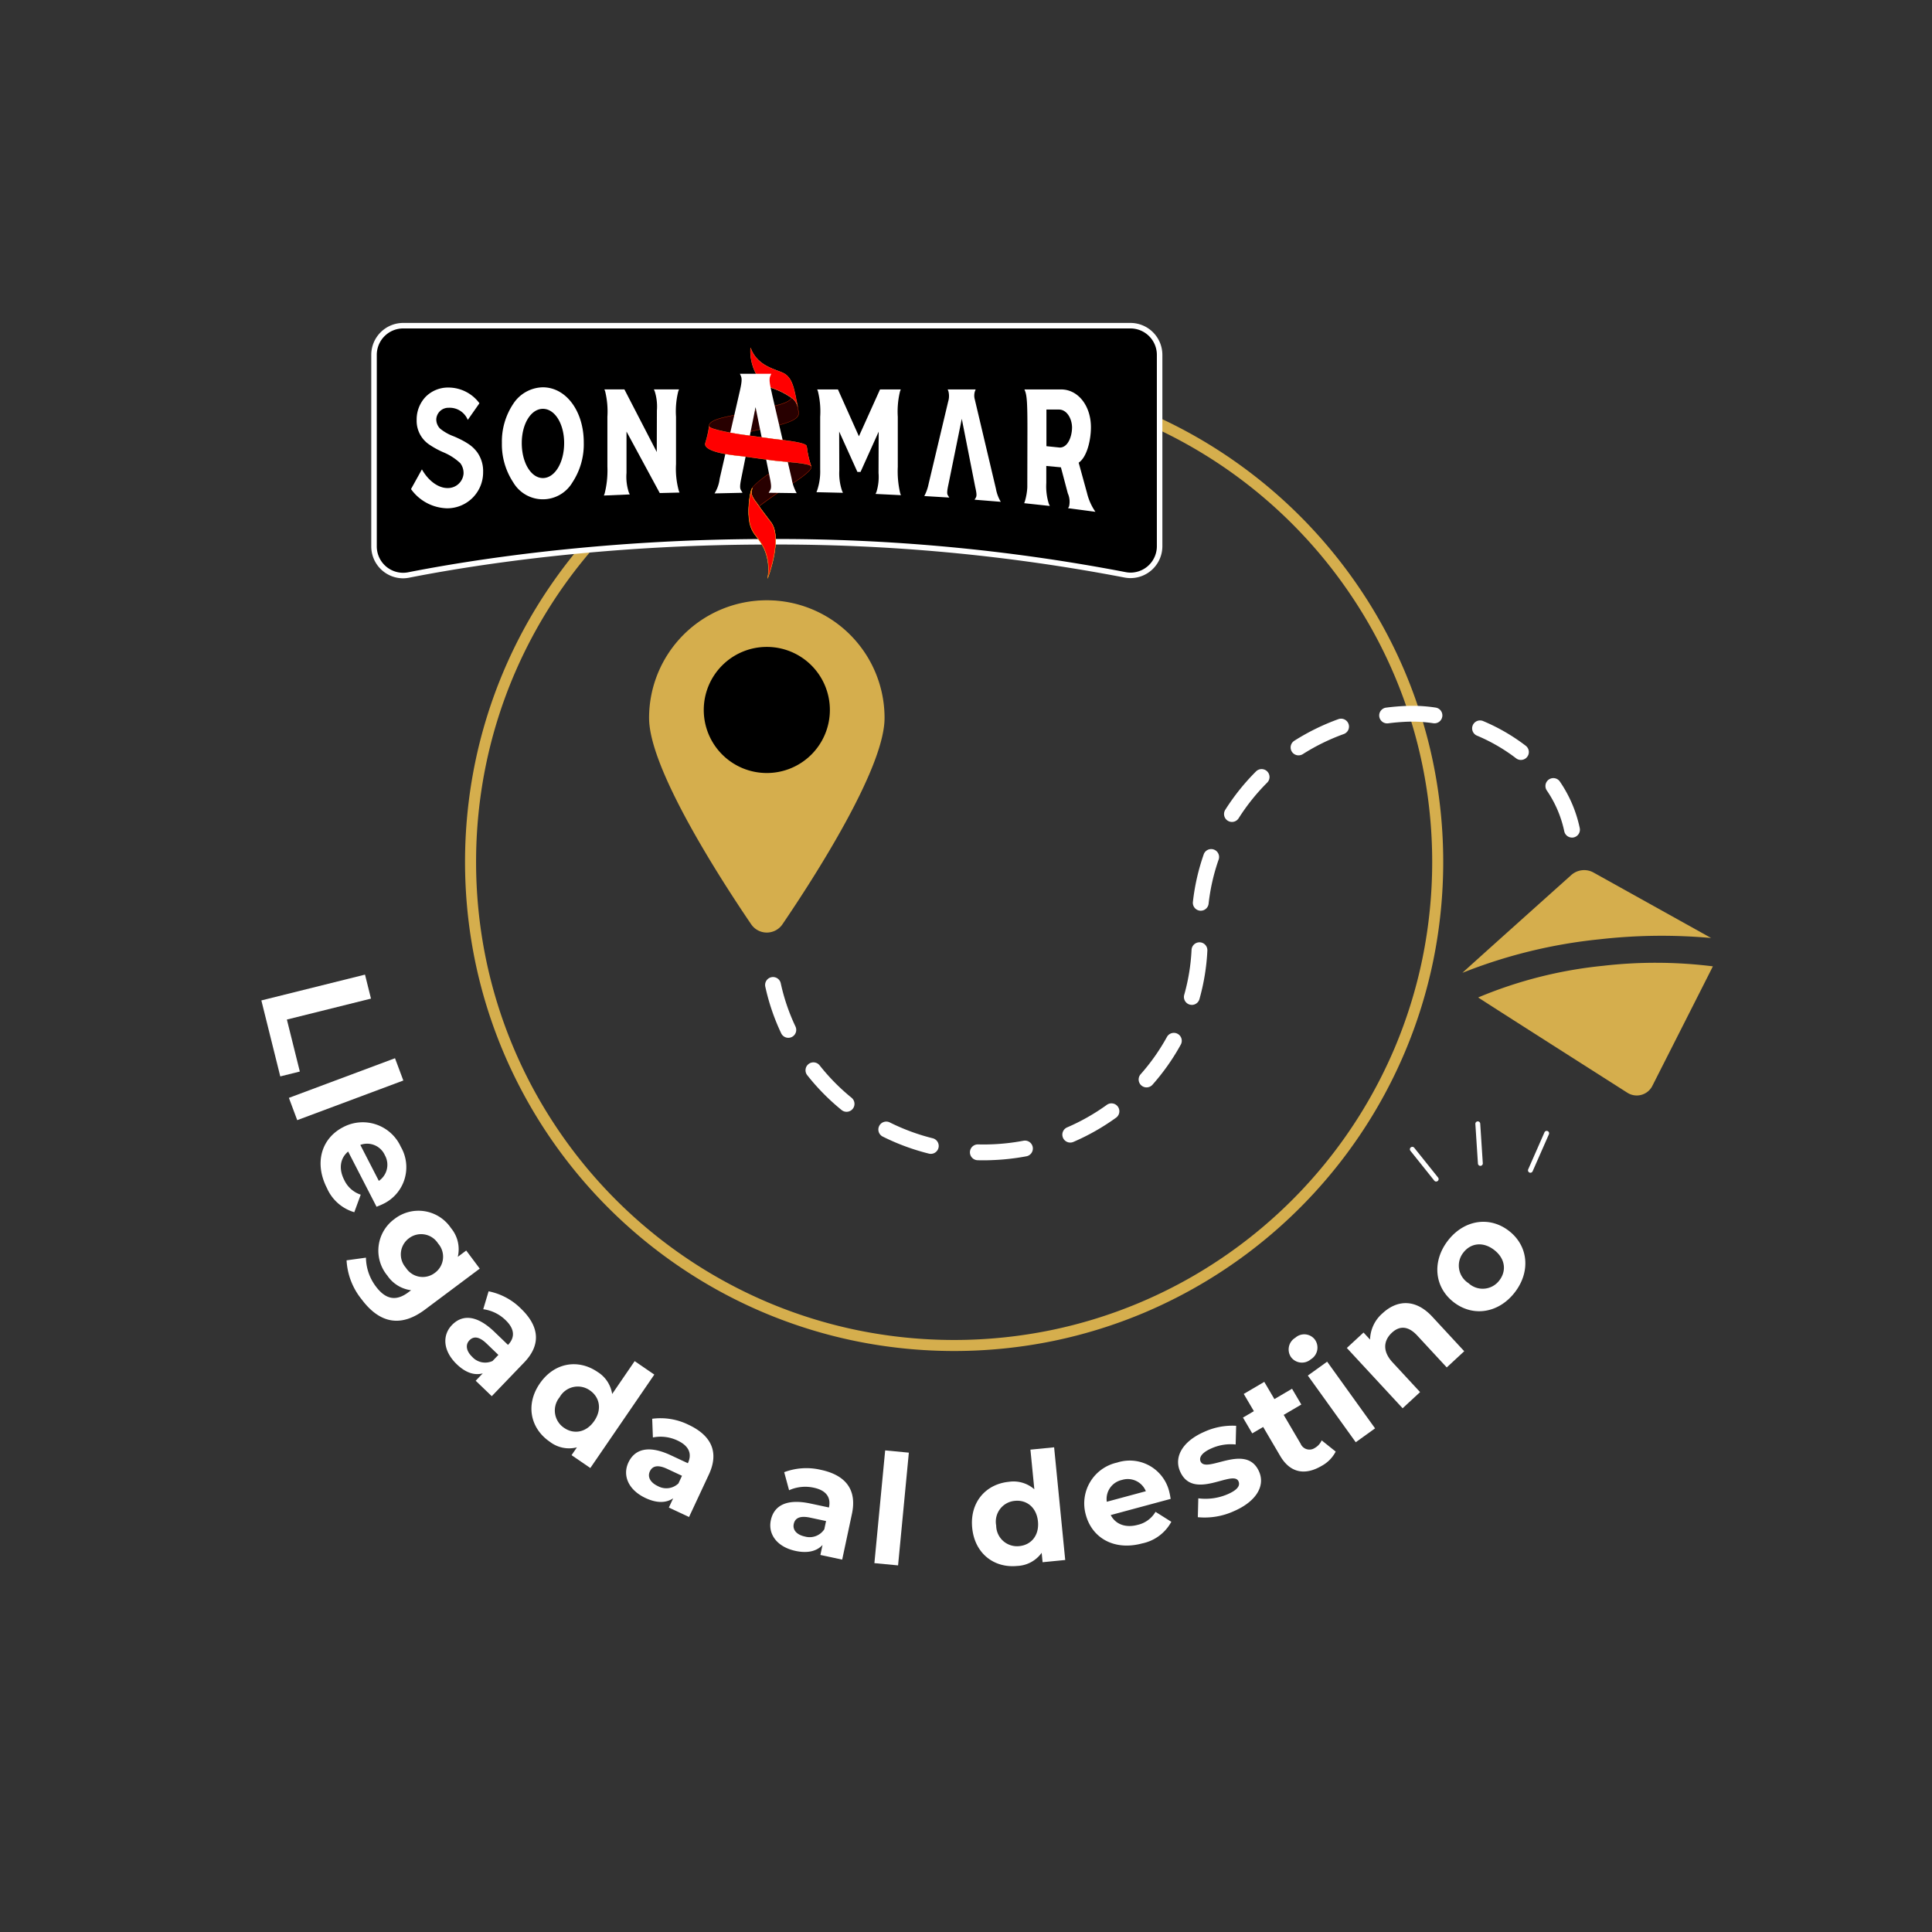 <svg xmlns="http://www.w3.org/2000/svg" xmlns:xlink="http://www.w3.org/1999/xlink" width="350" height="350" viewBox="0 0 350 350">
  <rect x="0" y="0" width="350" height="350" fill="#333333" stroke="none"/>
  <defs>
    <clipPath id="clip-path">
      <path id="Trazado_896" data-name="Trazado 896" d="M1930.335,429.495s-5.435,1.223-5.457,1.223c-1.268.408-5.776.838-5.594,2.287a4.908,4.908,0,0,1-.476,2.764c.566-.522,2.514-.567,2.99-.725.022,0,8.469-1.88,8.469-1.88,5.186-1.11,5.345-2.015,5.232-2.831a18.661,18.661,0,0,0-1.11-4.053c.589,2.173-1.382,2.536-4.054,3.215" fill="none"/>
    </clipPath>
    <linearGradient id="linear-gradient" x1="-114.186" y1="237.38" x2="-114.127" y2="237.38" gradientUnits="objectBoundingBox">
      <stop offset="0" stop-color="#280000"/>
      <stop offset="0.453" stop-color="#d52229"/>
      <stop offset="1" stop-color="#280000"/>
    </linearGradient>
    <clipPath id="clip-path-2">
      <path id="Trazado_898" data-name="Trazado 898" d="M1927.8,423.472h2.762l-.226.566a4.5,4.5,0,0,0,.068,1.879c.091.046.158.091.249.136a13.9,13.9,0,0,1,3.827,1.97,2.515,2.515,0,0,1,.838,1.45c-.566-3.057-.838-5.005-2.287-5.956-1.268-.838-4.936-1.177-6.228-4.733a8.83,8.83,0,0,0,1,4.688" fill="none"/>
    </clipPath>
    <linearGradient id="linear-gradient-2" x1="-220.994" y1="211.433" x2="-220.879" y2="211.433" gradientUnits="objectBoundingBox">
      <stop offset="0" stop-color="#edeae8"/>
      <stop offset="0" stop-color="#dedddd"/>
      <stop offset="0" stop-color="#d9d9d9"/>
      <stop offset="0.082" stop-color="#f5f5f5"/>
      <stop offset="0.107" stop-color="#fff"/>
      <stop offset="0.132" stop-color="#f4f4f4"/>
      <stop offset="0.175" stop-color="#dadada"/>
      <stop offset="0.229" stop-color="#b0b0b0"/>
      <stop offset="0.247" stop-color="#a0a0a0"/>
      <stop offset="0.272" stop-color="#a3a3a3"/>
      <stop offset="0.287" stop-color="#ababab"/>
      <stop offset="0.299" stop-color="#b9b9b9"/>
      <stop offset="0.31" stop-color="#cdcdcd"/>
      <stop offset="0.315" stop-color="#d9d9d9"/>
      <stop offset="0.367" stop-color="#cfcfcf"/>
      <stop offset="0.456" stop-color="#b5b5b5"/>
      <stop offset="0.57" stop-color="#8b8b8a"/>
      <stop offset="0.692" stop-color="#575756"/>
      <stop offset="0.718" stop-color="#616160"/>
      <stop offset="0.761" stop-color="#7a7a7a"/>
      <stop offset="0.78" stop-color="#868686"/>
      <stop offset="0.791" stop-color="#a1a1a1"/>
      <stop offset="0.808" stop-color="#c2c2c2"/>
      <stop offset="0.826" stop-color="#ddd"/>
      <stop offset="0.843" stop-color="#efefef"/>
      <stop offset="0.862" stop-color="#fafafa"/>
      <stop offset="0.882" stop-color="#fff"/>
      <stop offset="0.89" stop-color="#f5f4f4"/>
      <stop offset="0.916" stop-color="#dbdada"/>
      <stop offset="0.942" stop-color="#c9c8c8"/>
      <stop offset="0.97" stop-color="#bebdbd"/>
      <stop offset="1" stop-color="#bab9b9"/>
    </linearGradient>
    <clipPath id="clip-path-3">
      <path id="Trazado_899" data-name="Trazado 899" d="M1927.8,423.449h2.762l-.226.566a4.5,4.5,0,0,0,.068,1.88c.091.044.158.091.249.135a13.9,13.9,0,0,1,3.827,1.97,2.518,2.518,0,0,1,.838,1.45c-.589-3.057-.861-5-2.31-5.956-1.245-.815-4.913-1.154-6.2-4.733a8.83,8.83,0,0,0,1,4.688" fill="none"/>
    </clipPath>
    <linearGradient id="linear-gradient-3" x1="-141.316" y1="175.357" x2="-141.242" y2="175.357" gradientUnits="objectBoundingBox">
      <stop offset="0" stop-color="#edeae8"/>
      <stop offset="0" stop-color="#dedddd"/>
      <stop offset="0" stop-color="#d9d9d9"/>
      <stop offset="0.082" stop-color="#f5f5f5"/>
      <stop offset="0.107" stop-color="#fff"/>
      <stop offset="0.299" stop-color="#f4f4f4"/>
      <stop offset="0.622" stop-color="#dadada"/>
      <stop offset="0.635" stop-color="#d9d9d9"/>
      <stop offset="0.707" stop-color="#cfcfcf"/>
      <stop offset="0.829" stop-color="#b5b5b5"/>
      <stop offset="0.984" stop-color="#8b8b8b"/>
      <stop offset="1" stop-color="#868686"/>
    </linearGradient>
    <clipPath id="clip-path-4">
      <path id="Trazado_902" data-name="Trazado 902" d="M1933.438,439.754s-3.239,1.811-3.261,1.811c-.318.159-3.193,2.22-3.239,2.945-.068,1.313-.249,4.551-.249,4.551.023-.7,6.5-5,6.5-5,1.359-.725,4.892-3.058,4.62-3.76a13.254,13.254,0,0,1-.838-3.691c-.022.747-2.173,2.378-3.532,3.148" fill="none"/>
    </clipPath>
    <linearGradient id="linear-gradient-4" x1="-169.143" y1="180.021" x2="-169.055" y2="180.021" xlink:href="#linear-gradient"/>
    <clipPath id="clip-path-5">
      <path id="Trazado_904" data-name="Trazado 904" d="M1918.672,436.085a3.013,3.013,0,0,0,.159-.316.393.393,0,0,0-.159.316" fill="none"/>
    </clipPath>
    <linearGradient id="linear-gradient-5" x1="-12072.014" y1="7099.984" x2="-12065.722" y2="7099.984" xlink:href="#linear-gradient"/>
    <clipPath id="clip-path-6">
      <path id="Trazado_905" data-name="Trazado 905" d="M1926.531,449.673c.384,2.989,1.381,2.718,2.74,5.481a9.245,9.245,0,0,1,.634,5.366s2.808-7.247.589-10.168c-.385-.5-2.242-2.944-2.491-3.374a6.128,6.128,0,0,1-.974-1.585,2.208,2.208,0,0,1,.113-1.223c-.453.5-.838,3.623-.611,5.5" fill="none"/>
    </clipPath>
    <linearGradient id="linear-gradient-6" x1="-300.554" y1="136.673" x2="-300.398" y2="136.673" xlink:href="#linear-gradient-2"/>
    <linearGradient id="linear-gradient-7" x1="-300.565" y1="136.673" x2="-300.409" y2="136.673" xlink:href="#linear-gradient-2"/>
    <linearGradient id="linear-gradient-8" x1="-110.62" y1="162.708" x2="-110.563" y2="162.708" gradientUnits="objectBoundingBox">
      <stop offset="0" stop-color="#edeae8"/>
      <stop offset="0" stop-color="#dedddd"/>
      <stop offset="0" stop-color="#d9d9d9"/>
      <stop offset="0.082" stop-color="#f5f5f5"/>
      <stop offset="0.107" stop-color="#fff"/>
      <stop offset="0.277" stop-color="#f4f4f4"/>
      <stop offset="0.563" stop-color="#dadada"/>
      <stop offset="0.574" stop-color="#d9d9d9"/>
      <stop offset="0.643" stop-color="#cfcfcf"/>
      <stop offset="0.758" stop-color="#b5b5b5"/>
      <stop offset="0.906" stop-color="#8b8b8b"/>
      <stop offset="0.921" stop-color="#868686"/>
      <stop offset="1" stop-color="#868686"/>
    </linearGradient>
    <clipPath id="clip-path-10">
      <rect id="Rectángulo_95" data-name="Rectángulo 95" width="19.838" height="7.36" transform="translate(1917.993 432.937)" fill="none"/>
    </clipPath>
    <linearGradient id="linear-gradient-9" x1="-96.683" y1="305.137" x2="-96.633" y2="305.137" xlink:href="#linear-gradient-2"/>
    <clipPath id="clip-path-11">
      <path id="Trazado_916" data-name="Trazado 916" d="M1918.627,435.972c-.634,1.834,6.092,2.355,6.635,2.423.023,0,5.435.748,5.435.748,2.175.294,6.7.452,7.089,1.087a18.789,18.789,0,0,1-.816-3.646c-.067-.657-3.759-1.042-6.024-1.314,0,0-5.412-.747-5.435-.747-.588-.068-6.25-.929-6.2-1.563a21.029,21.029,0,0,1-.68,3.012" fill="none"/>
    </clipPath>
    <linearGradient id="linear-gradient-10" x1="-118.56" y1="108.421" x2="-118.498" y2="108.421" gradientUnits="objectBoundingBox">
      <stop offset="0" stop-color="#edeae8"/>
      <stop offset="0" stop-color="#dedddd"/>
      <stop offset="0" stop-color="#d9d9d9"/>
      <stop offset="0.069" stop-color="#f5f5f5"/>
      <stop offset="0.089" stop-color="#fff"/>
      <stop offset="0.155" stop-color="#f4f4f4"/>
      <stop offset="0.266" stop-color="#dadada"/>
      <stop offset="0.27" stop-color="#d9d9d9"/>
      <stop offset="0.386" stop-color="#e3e3e3"/>
      <stop offset="0.579" stop-color="#fdfdfd"/>
      <stop offset="0.587" stop-color="#fff"/>
      <stop offset="0.6" stop-color="#f5f4f4"/>
      <stop offset="0.641" stop-color="#dbdada"/>
      <stop offset="0.683" stop-color="#c9c8c8"/>
      <stop offset="0.728" stop-color="#bebdbd"/>
      <stop offset="0.776" stop-color="#bab9b9"/>
      <stop offset="1" stop-color="#868686"/>
    </linearGradient>
  </defs>
  <g id="Grupo_134" data-name="Grupo 134" transform="translate(8860 17164)">
    <path id="Trazado_963" data-name="Trazado 963" d="M87.605-1A89.255,89.255,0,0,1,105.461.8a88.125,88.125,0,0,1,31.685,13.333,88.861,88.861,0,0,1,32.1,38.983,88.167,88.167,0,0,1,5.163,16.633,89.459,89.459,0,0,1,0,35.712,88.125,88.125,0,0,1-13.333,31.685,88.861,88.861,0,0,1-38.983,32.1,88.167,88.167,0,0,1-16.633,5.163,89.459,89.459,0,0,1-35.712,0,88.125,88.125,0,0,1-31.685-13.333,88.861,88.861,0,0,1-32.1-38.983A88.167,88.167,0,0,1,.8,105.461a89.459,89.459,0,0,1,0-35.712A88.125,88.125,0,0,1,14.133,38.065a88.861,88.861,0,0,1,38.983-32.1A88.167,88.167,0,0,1,69.749.8,89.255,89.255,0,0,1,87.605-1Zm0,175.211a87.252,87.252,0,0,0,17.455-1.76,86.126,86.126,0,0,0,30.966-13.031,86.861,86.861,0,0,0,31.379-38.1,86.162,86.162,0,0,0,5.046-16.255,87.46,87.46,0,0,0,0-34.91A86.126,86.126,0,0,0,159.42,39.184a86.861,86.861,0,0,0-38.1-31.379A86.162,86.162,0,0,0,105.06,2.76a87.46,87.46,0,0,0-34.91,0A86.126,86.126,0,0,0,39.184,15.79a86.861,86.861,0,0,0-31.379,38.1A86.163,86.163,0,0,0,2.76,70.15a87.46,87.46,0,0,0,0,34.91A86.126,86.126,0,0,0,15.79,136.027a86.861,86.861,0,0,0,38.1,31.379,86.163,86.163,0,0,0,16.255,5.046A87.252,87.252,0,0,0,87.605,174.211Z" transform="translate(-8774.755 -17095.461)" fill="#d5ae4d"/>
    <path id="Trazado_888" data-name="Trazado 888" d="M1950.836,485.825c0,9.071-12.8,28.9-18.451,37.226a3.182,3.182,0,0,1-5.266,0c-5.654-8.321-18.45-28.155-18.45-37.226a21.084,21.084,0,1,1,42.167,0" transform="translate(-10650.836 -17519.754)" fill="#d5ae4d"/>
    <path id="Trazado_889" data-name="Trazado 889" d="M1929.752,464.5a21.312,21.312,0,0,1,21.33,21.33c0,3.97-2.4,10.367-7.135,19.012-3.819,6.973-8.285,13.829-11.359,18.352a3.428,3.428,0,0,1-5.672,0c-3.074-4.525-7.541-11.381-11.358-18.352-4.734-8.646-7.135-15.042-7.135-19.012a21.311,21.311,0,0,1,21.328-21.33Zm0,59.705a2.9,2.9,0,0,0,2.429-1.287c5.535-8.144,18.409-28.062,18.409-37.088a20.838,20.838,0,1,0-41.676,0c0,3.886,2.38,10.2,7.075,18.776,3.808,6.953,8.265,13.8,11.333,18.312A2.9,2.9,0,0,0,1929.752,524.2Z" transform="translate(-10650.836 -17519.754)" fill="#d5ae4d"/>
    <path id="Trazado_890" data-name="Trazado 890" d="M1941.175,484.37a11.423,11.423,0,1,1-11.423-11.423,11.423,11.423,0,0,1,11.423,11.423" transform="translate(-10650.836 -17519.754)"/>
    <path id="Trazado_891" data-name="Trazado 891" d="M1969.03,565.953c-.37,0-.738,0-1.1-.015a1.433,1.433,0,0,1,.037-2.865H1968c.767.02,1.546.018,2.316-.008a38.7,38.7,0,0,0,5.933-.656,1.433,1.433,0,0,1,.535,2.816,41.588,41.588,0,0,1-6.374.7C1969.953,565.945,1969.491,565.953,1969.03,565.953Zm-9.569-1.167a1.435,1.435,0,0,1-.347-.043,40.7,40.7,0,0,1-8.345-3.078,1.433,1.433,0,1,1,1.28-2.564,37.83,37.83,0,0,0,7.756,2.861,1.433,1.433,0,0,1-.345,2.824Zm25.263-2.046a1.433,1.433,0,0,1-.567-2.75,37.832,37.832,0,0,0,7.19-4.081,1.433,1.433,0,1,1,1.679,2.323,40.7,40.7,0,0,1-7.735,4.391A1.428,1.428,0,0,1,1984.725,562.74Zm-40.527-5.574a1.427,1.427,0,0,1-.9-.321,40.4,40.4,0,0,1-6.244-6.338,1.433,1.433,0,0,1,2.251-1.773,37.513,37.513,0,0,0,5.8,5.887,1.433,1.433,0,0,1-.9,2.545Zm54.349-4.42a1.433,1.433,0,0,1-1.072-2.383,37.256,37.256,0,0,0,4.761-6.753,1.433,1.433,0,1,1,2.512,1.38,40.126,40.126,0,0,1-5.127,7.273A1.43,1.43,0,0,1,1998.547,552.745Zm-64.892-8.983a1.433,1.433,0,0,1-1.3-.82,39.207,39.207,0,0,1-2.873-8.43,1.433,1.433,0,1,1,2.8-.61,36.35,36.35,0,0,0,2.662,7.813,1.434,1.434,0,0,1-1.294,2.047Zm73.095-5.966a1.434,1.434,0,0,1-1.38-1.824,36.405,36.405,0,0,0,1.33-8.146,1.433,1.433,0,0,1,1.43-1.364l.07,0a1.433,1.433,0,0,1,1.362,1.5,39.268,39.268,0,0,1-1.435,8.789A1.434,1.434,0,0,1,2006.75,537.8Zm1.618-17.057a1.434,1.434,0,0,1-1.426-1.591,39.2,39.2,0,0,1,1.983-8.682,1.433,1.433,0,0,1,2.7.952,36.328,36.328,0,0,0-1.838,8.046A1.433,1.433,0,0,1,2008.369,520.738Zm67.249-13.252a1.433,1.433,0,0,1-1.4-1.141,20.594,20.594,0,0,0-3.132-7.35,1.433,1.433,0,1,1,2.375-1.6,23.444,23.444,0,0,1,3.563,8.37,1.434,1.434,0,0,1-1.4,1.725Zm-61.6-2.832a1.433,1.433,0,0,1-1.21-2.2,40.3,40.3,0,0,1,5.561-6.945,1.433,1.433,0,1,1,2.026,2.027,37.427,37.427,0,0,0-5.165,6.451A1.432,1.432,0,0,1,2014.021,504.655Zm52.346-11.229a1.426,1.426,0,0,1-.874-.3,32.1,32.1,0,0,0-7.1-4.112,1.433,1.433,0,0,1,1.115-2.64,34.96,34.96,0,0,1,7.738,4.482,1.433,1.433,0,0,1-.876,2.568Zm-40.282-.833a1.433,1.433,0,0,1-.769-2.643,40.7,40.7,0,0,1,7.986-3.916,1.433,1.433,0,0,1,.973,2.7,37.827,37.827,0,0,0-7.423,3.64A1.427,1.427,0,0,1,2026.084,492.593Zm16.043-5.792a1.433,1.433,0,0,1-.181-2.854c1.3-.168,2.634-.275,3.954-.319a28,28,0,0,1,5.008.308,1.433,1.433,0,1,1-.42,2.835,25.155,25.155,0,0,0-4.493-.279c-1.23.041-2.469.14-3.682.3A1.447,1.447,0,0,1,2042.127,486.8Z" transform="translate(-10650.836 -17519.754)" fill="#fff"/>
    <path id="Trazado_892" data-name="Trazado 892" d="M2000.911,454.7v-34.67a5.28,5.28,0,0,0-5.281-5.28H1863.875a5.28,5.28,0,0,0-5.281,5.28v34.7a5.275,5.275,0,0,0,6.291,5.183,346.428,346.428,0,0,1,65.321-6.014,334.511,334.511,0,0,1,64.393,5.976,5.274,5.274,0,0,0,6.312-5.178" transform="translate(-10650.836 -17519.754)"/>
    <path id="Trazado_893" data-name="Trazado 893" d="M1863.854,460.521a5.779,5.779,0,0,1-5.76-5.784v-34.7a5.787,5.787,0,0,1,5.781-5.78H1995.63a5.787,5.787,0,0,1,5.781,5.78V454.7a5.779,5.779,0,0,1-5.76,5.784h0a5.84,5.84,0,0,1-1.15-.115,333.2,333.2,0,0,0-64.294-5.966,364.611,364.611,0,0,0-40.051,2.2c-11.183,1.241-19.862,2.751-25.174,3.8A5.831,5.831,0,0,1,1863.854,460.521Zm.021-45.267a4.786,4.786,0,0,0-4.781,4.78v34.7a4.778,4.778,0,0,0,4.76,4.784,4.829,4.829,0,0,0,.934-.092c5.331-1.052,14.039-2.568,25.257-3.813a365.61,365.61,0,0,1,40.161-2.211,334.224,334.224,0,0,1,64.492,5.986,4.839,4.839,0,0,0,.953.1,4.779,4.779,0,0,0,4.761-4.784v-34.67a4.786,4.786,0,0,0-4.781-4.78Z" transform="translate(-10650.836 -17519.754)" fill="#fff"/>
    <path id="Trazado_964" data-name="Trazado 964" d="M2.295,0H16.479V-3.65H6.774v-15.7H2.295Z" transform="translate(-8813.207 -16984.99) rotate(76.018)" fill="#fff"/>
    <path id="Trazado_965" data-name="Trazado 965" d="M1.991,0H6.3V-20.516H1.991Z" transform="matrix(0.35, 0.937, -0.937, 0.35, -8808.361, -16966.977)" fill="#fff"/>
    <path id="Trazado_966" data-name="Trazado 966" d="M16.562-7.382A7.364,7.364,0,0,0,8.82-15.1,7.573,7.573,0,0,0,.885-7.438C.885-3.014,4.23.221,9.373.221a7.791,7.791,0,0,0,6.138-2.406L13.217-4.673A5.043,5.043,0,0,1,9.484-3.235c-2.267,0-3.843-1.134-4.258-2.986H16.479C16.507-6.581,16.562-7.051,16.562-7.382ZM8.848-11.834a3.535,3.535,0,0,1,3.65,3.1H5.17A3.522,3.522,0,0,1,8.848-11.834Z" transform="translate(-8804.855 -16957.188) rotate(62.77)" fill="#fff"/>
    <path id="Trazado_967" data-name="Trazado 967" d="M13.244-14.875v1.908A5.971,5.971,0,0,0,8.323-15.1,7.082,7.082,0,0,0,.885-7.908,7.082,7.082,0,0,0,8.323-.719a6.124,6.124,0,0,0,4.7-1.853v.636c0,2.682-1.327,4.064-4.369,4.064A8.891,8.891,0,0,1,3.4.442l-1.714,3.1a12.254,12.254,0,0,0,7.3,2.046c5.364,0,8.35-2.544,8.35-8.074V-14.875ZM9.18-4.258a3.635,3.635,0,0,1-3.926-3.65,3.635,3.635,0,0,1,3.926-3.65,3.612,3.612,0,0,1,3.9,3.65A3.612,3.612,0,0,1,9.18-4.258Z" transform="matrix(0.599, 0.801, -0.801, 0.599, -8795.388, -16939.152)" fill="#fff"/>
    <path id="Trazado_968" data-name="Trazado 968" d="M7.991-15.1a11.435,11.435,0,0,0-6.415,1.8l1.548,3.014A7.152,7.152,0,0,1,7.41-11.668c2.323,0,3.429,1.078,3.429,2.931H7.41c-4.535,0-6.387,1.825-6.387,4.452C1.023-1.714,3.1.221,6.581.221c2.184,0,3.733-.719,4.535-2.074V0h4.037V-8.488C15.152-13,12.525-15.1,7.991-15.1ZM7.659-2.682c-1.521,0-2.433-.719-2.433-1.8,0-1,.636-1.742,2.654-1.742h2.959V-4.7A3.178,3.178,0,0,1,7.659-2.682Z" transform="matrix(0.721, 0.693, -0.693, 0.721, -8781.839, -16921.57)" fill="#fff"/>
    <path id="Trazado_969" data-name="Trazado 969" d="M12.829-20.516V-13.3a5.715,5.715,0,0,0-4.452-1.8C4.175-15.1.94-12.11.94-7.438S4.175.221,8.378.221a5.722,5.722,0,0,0,4.645-1.935V0h4.12V-20.516ZM9.124-3.318a3.774,3.774,0,0,1-3.816-4.12,3.774,3.774,0,0,1,3.816-4.12c2.129,0,3.788,1.548,3.788,4.12S11.253-3.318,9.124-3.318Z" transform="translate(-8767.201 -16907.742) rotate(34.407)" fill="#fff"/>
    <path id="Trazado_970" data-name="Trazado 970" d="M7.991-15.1a11.435,11.435,0,0,0-6.415,1.8l1.548,3.014A7.152,7.152,0,0,1,7.41-11.668c2.323,0,3.429,1.078,3.429,2.931H7.41c-4.535,0-6.387,1.825-6.387,4.452C1.023-1.714,3.1.221,6.581.221c2.184,0,3.733-.719,4.535-2.074V0h4.037V-8.488C15.152-13,12.525-15.1,7.991-15.1ZM7.659-2.682c-1.521,0-2.433-.719-2.433-1.8,0-1,.636-1.742,2.654-1.742h2.959V-4.7A3.178,3.178,0,0,1,7.659-2.682Z" transform="translate(-8748.904 -16895.592) rotate(25.028)" fill="#fff"/>
    <path id="Trazado_971" data-name="Trazado 971" transform="matrix(0.948, 0.318, -0.318, 0.948, -8731.525, -16887.887)" fill="#fff"/>
    <path id="Trazado_972" data-name="Trazado 972" d="M7.991-15.1a11.435,11.435,0,0,0-6.415,1.8l1.548,3.014A7.152,7.152,0,0,1,7.41-11.668c2.323,0,3.429,1.078,3.429,2.931H7.41c-4.535,0-6.387,1.825-6.387,4.452C1.023-1.714,3.1.221,6.581.221c2.184,0,3.733-.719,4.535-2.074V0h4.037V-8.488C15.152-13,12.525-15.1,7.991-15.1ZM7.659-2.682c-1.521,0-2.433-.719-2.433-1.8,0-1,.636-1.742,2.654-1.742h2.959V-4.7A3.178,3.178,0,0,1,7.659-2.682Z" transform="translate(-8722.25 -16884.621) rotate(12.035)" fill="#fff"/>
    <path id="Trazado_973" data-name="Trazado 973" d="M1.991,0H6.3V-20.516H1.991Z" transform="translate(-8703.577 -16881.014) rotate(5.46)" fill="#fff"/>
    <path id="Trazado_990" data-name="Trazado 990" transform="matrix(1, 0.023, -0.023, 1, -8693.99, -16880.152)" fill="#fff"/>
    <path id="Trazado_991" data-name="Trazado 991" d="M12.829-20.516V-13.3a5.715,5.715,0,0,0-4.452-1.8C4.175-15.1.94-12.111.94-7.438S4.175.221,8.378.221a5.722,5.722,0,0,0,4.645-1.935V0h4.12V-20.516ZM9.124-3.318a3.774,3.774,0,0,1-3.816-4.12,3.774,3.774,0,0,1,3.816-4.12c2.129,0,3.788,1.548,3.788,4.12S11.253-3.318,9.124-3.318Z" transform="matrix(0.995, -0.098, 0.098, 0.995, -8684.083, -16879.713)" fill="#fff"/>
    <path id="Trazado_992" data-name="Trazado 992" d="M16.562-7.382A7.364,7.364,0,0,0,8.82-15.1,7.573,7.573,0,0,0,.885-7.438C.885-3.014,4.23.221,9.373.221a7.791,7.791,0,0,0,6.138-2.406L13.216-4.673A5.043,5.043,0,0,1,9.484-3.235c-2.267,0-3.843-1.134-4.258-2.986H16.479C16.507-6.581,16.562-7.051,16.562-7.382ZM8.848-11.834a3.535,3.535,0,0,1,3.65,3.1H5.17A3.522,3.522,0,0,1,8.848-11.834Z" transform="translate(-8662.21 -16882.164) rotate(-15.097)" fill="#fff"/>
    <path id="Trazado_993" data-name="Trazado 993" d="M7,.221c4.452,0,7.023-1.963,7.023-4.728,0-5.862-8.986-3.4-8.986-5.945,0-.774.829-1.382,2.765-1.382a8.542,8.542,0,0,1,4.286,1.106L13.521-13.8A12.232,12.232,0,0,0,7.8-15.1C3.456-15.1.912-13.106.912-10.286.912-4.341,9.9-6.829,9.9-4.4c0,.829-.747,1.355-2.737,1.355a10.177,10.177,0,0,1-5.17-1.438L.553-1.382A12.77,12.77,0,0,0,7,.221Z" transform="translate(-8642.957 -16887.658) rotate(-23.496)" fill="#fff"/>
    <path id="Trazado_994" data-name="Trazado 994" d="M10.424-3.76a2.907,2.907,0,0,1-1.742.553A1.735,1.735,0,0,1,6.829-5.17v-6.055h3.705v-3.318H6.829v-3.622H2.516v3.622H.221v3.318H2.516v6.111C2.516-1.576,4.562.221,8.074.221a6.164,6.164,0,0,0,3.511-.94Z" transform="translate(-8627.649 -16894.541) rotate(-30.44)" fill="#fff"/>
    <path id="Trazado_995" data-name="Trazado 995" d="M4.147-16.949a2.48,2.48,0,0,0,2.682-2.488A2.421,2.421,0,0,0,4.147-21.76a2.465,2.465,0,0,0-2.682,2.406A2.465,2.465,0,0,0,4.147-16.949ZM1.991,0H6.3V-14.875H1.991Z" transform="translate(-8616.011 -16901.563) rotate(-35.696)" fill="#fff"/>
    <path id="Trazado_996" data-name="Trazado 996" d="M11.032-15.1a6.513,6.513,0,0,0-4.922,1.963v-1.742H1.991V0H6.3V-7.355c0-2.737,1.493-4.009,3.567-4.009,1.908,0,3.014,1.106,3.014,3.511V0H17.2V-8.516C17.2-13.051,14.544-15.1,11.032-15.1Z" transform="translate(-8607.363 -16907.529) rotate(-42.78)" fill="#fff"/>
    <path id="Trazado_997" data-name="Trazado 997" d="M9.069.221c4.728,0,8.157-3.18,8.157-7.659S13.8-15.1,9.069-15.1.885-11.917.885-7.438,4.341.221,9.069.221Zm0-3.539a3.774,3.774,0,0,1-3.816-4.12,3.774,3.774,0,0,1,3.816-4.12c2.157,0,3.788,1.548,3.788,4.12S11.226-3.318,9.069-3.318Z" transform="translate(-8591.265 -16922.842) rotate(-52.458)" fill="#fff"/>
    <path id="Trazado_894" data-name="Trazado 894" d="M2100.821,525.682l-21.3-11.857a3.5,3.5,0,0,0-4.03.448s-19.591,17.542-19.719,17.717a92.072,92.072,0,0,1,24.86-6.076,99.483,99.483,0,0,1,20.184-.232" transform="translate(-10650.836 -17519.754)" fill="#d5ae4d"/>
    <path id="Trazado_895" data-name="Trazado 895" d="M2081.222,530.721a78.554,78.554,0,0,0-22.6,5.732c.146.147,27.032,17.264,27.032,17.264a3.165,3.165,0,0,0,4.368-.975,2.976,2.976,0,0,0,.149-.264s10.931-21.561,10.969-21.663a83.457,83.457,0,0,0-19.917-.094" transform="translate(-10650.836 -17519.754)" fill="#d5ae4d"/>
    <path id="Trazado_998" data-name="Trazado 998" d="M.465,7.617A.442.442,0,0,1,.025,7.2L-.441.029A.441.441,0,0,1-.029-.441a.441.441,0,0,1,.469.412L.906,7.146a.441.441,0,0,1-.412.469Z" transform="translate(-8592.283 -16960.41)" fill="#fff"/>
    <path id="Trazado_999" data-name="Trazado 999" d="M4.321,5.845a.441.441,0,0,1-.345-.166L-.345.276A.442.442,0,0,1-.276-.345a.442.442,0,0,1,.621.069l4.321,5.4a.442.442,0,0,1-.345.717Z" transform="translate(-8604.143 -16955.797)" fill="#fff"/>
    <path id="Trazado_1000" data-name="Trazado 1000" d="M0,7.146a.44.44,0,0,1-.177-.037A.442.442,0,0,1-.4,6.526l2.946-6.7A.442.442,0,0,1,3.124-.4.442.442,0,0,1,3.35.178L.4,6.882A.442.442,0,0,1,0,7.146Z" transform="translate(-8582.75 -16958.693)" fill="#fff"/>
    <g id="Grupo_88" data-name="Grupo 88" transform="translate(-10650.836 -17519.754)" clip-path="url(#clip-path)">
      <rect id="Rectángulo_82" data-name="Rectángulo 82" width="16.804" height="9.489" transform="translate(1918.808 426.28)" fill="url(#linear-gradient)"/>
    </g>
    <path id="Trazado_897" data-name="Trazado 897" d="M1918.725,435.877l.063-.12a4.9,4.9,0,0,0,.474-2.749c-.14-1.119,2.385-1.627,4.228-2,.576-.116,1.074-.216,1.381-.315h.007c.07-.011,5.4-1.21,5.453-1.222l.424-.107c1.691-.425,3.027-.761,3.516-1.594a1.875,1.875,0,0,0,.1-1.486l.044-.015a18.837,18.837,0,0,1,1.111,4.06c.124.887-.184,1.773-5.25,2.857-2.493.555-8.231,1.831-8.466,1.878h0a5.7,5.7,0,0,1-.813.137,4.953,4.953,0,0,0-2.169.583Zm6.16-5.136h0c-.309.1-.808.2-1.386.316-1.722.346-4.325.87-4.191,1.946a4.976,4.976,0,0,1-.431,2.681,5.719,5.719,0,0,1,2.11-.528,5.711,5.711,0,0,0,.8-.135h.007c.08-.014,8.38-1.86,8.464-1.878,5.026-1.076,5.334-1.941,5.213-2.8a18.616,18.616,0,0,0-1-3.764,1.746,1.746,0,0,1-.168,1.222c-.5.851-1.843,1.188-3.545,1.616l-.425.107C1928.742,429.878,1925.069,430.7,1924.884,430.74Z" transform="translate(-10650.836 -17519.754)" fill="#f13000"/>
    <g id="Grupo_92" data-name="Grupo 92" transform="translate(-10650.836 -17519.754)" clip-path="url(#clip-path-2)">
      <rect id="Rectángulo_84" data-name="Rectángulo 84" width="8.718" height="10.689" transform="translate(1926.599 418.784)" fill="url(#linear-gradient-2)"/>
    </g>
    <g id="Grupo_94" data-name="Grupo 94" transform="translate(-10650.836 -17519.754)" clip-path="url(#clip-path-3)">
      <rect id="Rectángulo_85" data-name="Rectángulo 85" width="13.616" height="12.894" transform="translate(1921.97 426.778) rotate(-60)" fill="url(#linear-gradient-3)"/>
    </g>
    <path id="Trazado_900" data-name="Trazado 900" d="M1926.8,418.761a8.825,8.825,0,0,0,1,4.688,12.965,12.965,0,0,0,2.627,2.446,1.418,1.418,0,0,0,.249.135A13.882,13.882,0,0,1,1934.5,428a2.511,2.511,0,0,1,.837,1.449c-.588-3.057-.86-5.005-2.309-5.956-1.269-.815-4.937-1.155-6.228-4.733" transform="translate(-10650.836 -17519.754)" fill="red"/>
    <path id="Trazado_901" data-name="Trazado 901" d="M1926.8,418.742a.019.019,0,0,1,.018.013c.966,2.677,3.236,3.524,4.894,4.143a7.556,7.556,0,0,1,1.326.58c1.372.9,1.717,2.709,2.24,5.446l.1.523a.02.02,0,0,1-.038.008,2.428,2.428,0,0,0-.853-1.438,13.628,13.628,0,0,0-3.823-1.968l-.068-.032a.983.983,0,0,1-.185-.105,13.081,13.081,0,0,1-2.631-2.45,8.646,8.646,0,0,1-1-4.691v-.009a.02.02,0,0,1,.016-.019Zm8.468,10.332-.027-.143c-.521-2.728-.866-4.529-2.223-5.421a7.537,7.537,0,0,0-1.319-.577c-1.646-.614-3.894-1.453-4.884-4.076a8.673,8.673,0,0,0,1,4.581,13.043,13.043,0,0,0,2.621,2.44.937.937,0,0,0,.18.1l.067.032a13.654,13.654,0,0,1,3.832,1.973A2.256,2.256,0,0,1,1935.27,429.074Z" transform="translate(-10650.836 -17519.754)" fill="#f15900"/>
    <g id="Grupo_98" data-name="Grupo 98" transform="translate(-10650.836 -17519.754)" clip-path="url(#clip-path-4)">
      <rect id="Rectángulo_87" data-name="Rectángulo 87" width="11.391" height="12.455" transform="translate(1926.689 436.606)" fill="url(#linear-gradient-4)"/>
    </g>
    <path id="Trazado_903" data-name="Trazado 903" d="M1926.712,449.063l-.047,0v-.006c.007-.133.183-3.264.25-4.546.045-.73,2.915-2.8,3.251-2.964l.006,0c.106-.05,2.167-1.2,3.254-1.809,1.455-.825,3.5-2.414,3.521-3.128h.047a13.346,13.346,0,0,0,.837,3.685c.29.752-3.454,3.16-4.631,3.788-.062.042-6.43,4.279-6.487,4.98Zm3.474-7.477h0c-.333.166-3.181,2.209-3.225,2.924-.059,1.145-.206,3.767-.242,4.407.616-1,6.205-4.715,6.455-4.881,1.534-.819,4.864-3.075,4.611-3.731a14.264,14.264,0,0,1-.828-3.526c-.294.836-2.337,2.33-3.509,2.994C1930.613,441.362,1930.241,441.561,1930.187,441.586Z" transform="translate(-10650.836 -17519.754)" fill="#f13000"/>
    <g id="Grupo_102" data-name="Grupo 102" transform="translate(-10650.836 -17519.754)" clip-path="url(#clip-path-5)">
      <rect id="Rectángulo_89" data-name="Rectángulo 89" width="0.159" height="0.316" transform="translate(1918.672 435.769)" fill="url(#linear-gradient-5)"/>
    </g>
    <g id="Grupo_104" data-name="Grupo 104" transform="translate(-10650.836 -17519.754)" clip-path="url(#clip-path-6)">
      <rect id="Rectángulo_90" data-name="Rectángulo 90" width="6.409" height="16.35" transform="translate(1926.304 444.17)" fill="url(#linear-gradient-6)"/>
    </g>
    <g id="Grupo_106" data-name="Grupo 106" transform="translate(-10650.836 -17519.754)" clip-path="url(#clip-path-6)">
      <rect id="Rectángulo_91" data-name="Rectángulo 91" width="6.409" height="16.35" transform="translate(1926.304 444.17)" fill="url(#linear-gradient-7)"/>
    </g>
    <path id="Trazado_907" data-name="Trazado 907" d="M1913.8,444.646l.136.34-3.578.089-6.024-11.14v7.494a8.957,8.957,0,0,0,.43,3.557l.159.338-4.688.2.136-.362a17.059,17.059,0,0,0,.5-4.893v-9.013a15.361,15.361,0,0,0-.408-4.618l-.135-.341h3.623l5.865,11.345v-.2l.023-7.316a9.187,9.187,0,0,0-.385-3.464l-.159-.363h4.552l-.136.341a14.965,14.965,0,0,0-.407,4.618v8.583a14.951,14.951,0,0,0,.5,4.8" transform="translate(-10650.836 -17519.754)" fill="#fff"/>
    <path id="Trazado_908" data-name="Trazado 908" d="M1889.164,425.917a6.549,6.549,0,0,0-5.344,2.989,12.289,12.289,0,0,0-2.061,7.088,12.508,12.508,0,0,0,2.061,7.156,6.219,6.219,0,0,0,10.711,0,12.522,12.522,0,0,0,2.061-7.178c.023-5.707-3.193-10.055-7.428-10.055m.023,16.441c-2.151,0-3.827-2.785-3.827-6.341,0-3.486,1.676-6.2,3.827-6.2,2.174,0,3.85,2.718,3.85,6.2,0,3.556-1.7,6.341-3.85,6.341" transform="translate(-10650.836 -17519.754)" fill="#fff"/>
    <path id="Trazado_909" data-name="Trazado 909" d="M1953.479,440.252v-8.99a15.382,15.382,0,0,1,.408-4.62l.135-.34h-3.759l-3.827,8.492-3.8-8.492h-3.76l.136.34a15.294,15.294,0,0,1,.408,4.62v9.556a10.667,10.667,0,0,1-.544,3.759l-.136.34,4.8.113-.158-.362a9.912,9.912,0,0,1-.5-3.669l-.023-7.065,3.306,7.314h.566l3.284-7.292-.023,7.474a9.19,9.19,0,0,1-.385,3.465l-.158.339,4.6.226-.136-.362a17.373,17.373,0,0,1-.43-4.846" transform="translate(-10650.836 -17519.754)" fill="#fff"/>
    <path id="Trazado_910" data-name="Trazado 910" d="M1967.429,428.114a2.571,2.571,0,0,1,.023-1.472l.136-.34h-5.073l.136.34a3.423,3.423,0,0,1-.045,1.857l-3.556,14.969a7.958,7.958,0,0,1-.77,2.151l4.529.272-.271-.43c-.2-.34-.091-1,.135-2.038l2.4-11.8,2.423,12.3c.294,1.291.294,1.676.113,1.993l-.226.362,4.755.385a7.023,7.023,0,0,1-.883-2.378Z" transform="translate(-10650.836 -17519.754)" fill="#fff"/>
    <path id="Trazado_911" data-name="Trazado 911" d="M1984.323,447.816l4.959.657a10.166,10.166,0,0,1-1.516-3.374l-1.517-5.526c1.517-1.019,2.219-4.144,2.219-6.409,0-3.917-2.333-6.862-5.414-6.862h-6.635l.137.34c.316.861.408,2.265.408,6.817l-.023,10.6a10.823,10.823,0,0,1-.453,2.559l-.113.294,4.641.5-.181-.408a10.6,10.6,0,0,1-.453-3.759v-3.08l2.65.249,1.245,4.71a3.727,3.727,0,0,1,.228,2.378Zm-1.495-10.983-2.422-.249v-6.636h2.265c1.47,0,2.376,1.7,2.376,3.284-.021,1.608-.746,3.6-2.219,3.6" transform="translate(-10650.836 -17519.754)" fill="#fff"/>
    <path id="Trazado_912" data-name="Trazado 912" d="M1875.69,436.176a13.763,13.763,0,0,0-1.812-1c-.271-.135-.588-.271-.86-.385a8.548,8.548,0,0,1-2.446-1.381,2.375,2.375,0,0,1-.7-1.7,2.194,2.194,0,0,1,2.219-2.084h.046a3.533,3.533,0,0,1,3.442,2.2l.045-.068,2.061-2.944-.091-.136a7,7,0,0,0-5.457-2.717,5.719,5.719,0,0,0-4.19,1.675,5.961,5.961,0,0,0-1.63,4.213,5.181,5.181,0,0,0,2.309,4.461,15.936,15.936,0,0,0,2.424,1.336,10.239,10.239,0,0,1,3.17,2.015,2.94,2.94,0,0,1,.589,1.948,2.842,2.842,0,0,1-2.763,2.559h-.158c-1.608,0-3.4-1.245-4.6-3.352l-.022-.022-1.97,3.555.09.136a8.293,8.293,0,0,0,6.386,3.352h.2a6.506,6.506,0,0,0,6.386-6.568,5.884,5.884,0,0,0-1.019-3.51,6.16,6.16,0,0,0-1.653-1.585" transform="translate(-10650.836 -17519.754)" fill="#fff"/>
    <path id="Trazado_913" data-name="Trazado 913" d="M1925.127,442.4c-.294,1.427-.249,1.856-.045,2.174l.271.453-5.072.113a6.434,6.434,0,0,0,.928-2.649l3.669-15.966c.317-1.427.407-2.128.181-2.649l-.181-.408h5.684l-.181.408c-.272.634-.068,1.54.294,3.17.046.249.113.521.181.815l3.4,14.63a8.039,8.039,0,0,0,.906,2.6l-5.073-.068.272-.453c.2-.362.249-.793-.068-2.287l-2.581-12.772Z" transform="translate(-10650.836 -17519.754)" fill="#fff"/>
    <g id="Grupo_110" data-name="Grupo 110" transform="translate(-10650.836 -17519.754)" clip-path="url(#clip-path-6)">
      <rect id="Rectángulo_93" data-name="Rectángulo 93" width="17.364" height="13.725" transform="translate(1919.224 456.432) rotate(-60)" fill="url(#linear-gradient-8)"/>
    </g>
    <g id="Grupo_114" data-name="Grupo 114" transform="translate(-10650.836 -17519.754)" clip-path="url(#clip-path-6)">
      <g id="Grupo_113" data-name="Grupo 113">
        <g id="Grupo_112" data-name="Grupo 112" clip-path="url(#clip-path-10)">
          <rect id="Rectángulo_94" data-name="Rectángulo 94" width="19.838" height="7.36" transform="translate(1917.993 432.937)" fill="url(#linear-gradient-9)"/>
        </g>
      </g>
    </g>
    <g id="Grupo_116" data-name="Grupo 116" transform="translate(-10650.836 -17519.754)" clip-path="url(#clip-path-11)">
      <rect id="Rectángulo_96" data-name="Rectángulo 96" width="16.193" height="20.776" transform="matrix(0.5, -0.866, 0.866, 0.5, 1914.845, 438.412)" fill="url(#linear-gradient-10)"/>
    </g>
    <path id="Trazado_917" data-name="Trazado 917" d="M1918.627,435.972c-.634,1.834,6.092,2.355,6.635,2.423.023,0,5.435.747,5.435.747,2.174.3,6.7.453,7.088,1.087a18.849,18.849,0,0,1-.815-3.646c-.068-.656-3.759-1.041-6.024-1.313,0,0-5.412-.747-5.435-.747-.588-.068-6.25-.929-6.2-1.563a20.821,20.821,0,0,1-.679,3.012" transform="translate(-10650.836 -17519.754)" fill="red"/>
    <path id="Trazado_918" data-name="Trazado 918" d="M1926.531,449.673c.385,2.989,1.381,2.718,2.74,5.48a9.251,9.251,0,0,1,.634,5.367s2.808-7.246.589-10.168c-.385-.5-2.242-2.943-2.491-3.374a6.128,6.128,0,0,1-.974-1.585,2.209,2.209,0,0,1,.113-1.223c-.453.5-.838,3.624-.611,5.5" transform="translate(-10650.836 -17519.754)" fill="red"/>
    <path id="Trazado_919" data-name="Trazado 919" d="M1929.905,460.559h-.01a.039.039,0,0,1-.028-.044,9.271,9.271,0,0,0-.631-5.343,11.849,11.849,0,0,0-1.4-2.2,5.57,5.57,0,0,1-1.348-3.291c-.218-1.8.142-5.008.621-5.534a.039.039,0,0,1,.065.041,2.183,2.183,0,0,0-.112,1.2,4.061,4.061,0,0,0,.738,1.257c.1.126.177.234.231.318.253.437,2.125,2.9,2.489,3.371,1.155,1.521.934,4.217.545,6.211a26.6,26.6,0,0,1-1.129,3.995A.039.039,0,0,1,1929.905,460.559ZM1927,444.529a14.483,14.483,0,0,0-.427,5.139,5.506,5.506,0,0,0,1.332,3.253,11.918,11.918,0,0,1,1.4,2.215,9.245,9.245,0,0,1,.694,5.01,26.922,26.922,0,0,0,.994-3.623c.386-1.978.607-4.65-.531-6.148-.364-.471-2.24-2.939-2.494-3.378-.051-.079-.132-.187-.227-.311a4.115,4.115,0,0,1-.751-1.284A2.071,2.071,0,0,1,1927,444.529Z" transform="translate(-10650.836 -17519.754)" fill="#f19000"/>
    <path id="Trazado_920" data-name="Trazado 920" d="M1937.785,440.249a.02.02,0,0,1-.017-.009c-.268-.441-2.642-.653-4.737-.84-.876-.078-1.7-.152-2.337-.238-.054-.007-5.375-.742-5.434-.747l-.229-.024c-4.6-.464-5.988-1.229-6.345-1.788a.7.7,0,0,1-.078-.636,18.354,18.354,0,0,0,.668-2.947c0-.028.007-.046.01-.057v0h0c0-.018.009-.018.019-.018a.02.02,0,0,1,.02.02c-.042.585,5.3,1.441,6.188,1.544.021,0,4.532.622,5.436.747l.521.062c2.3.272,5.455.645,5.519,1.268a17.934,17.934,0,0,0,.791,3.57l.023.073a.019.019,0,0,1-.01.024Zm-18.473-7.2a18.319,18.319,0,0,1-.666,2.932.667.667,0,0,0,.073.6c.353.552,1.735,1.308,6.316,1.77l.229.024c.021,0,4.531.622,5.435.747.632.086,1.459.16,2.335.238,2.086.186,4.239.378,4.7.786a17.95,17.95,0,0,1-.788-3.561c-.061-.592-3.325-.978-5.485-1.234l-.522-.062c-.054-.007-5.375-.742-5.434-.747S1919.74,433.728,1919.312,433.046Z" transform="translate(-10650.836 -17519.754)" fill="#f15900"/>
    <path id="Trazado_958" data-name="Trazado 958" d="M0,0H350V350H0Z" transform="translate(-8860 -17164)" fill="none"/>
  </g>
</svg>

